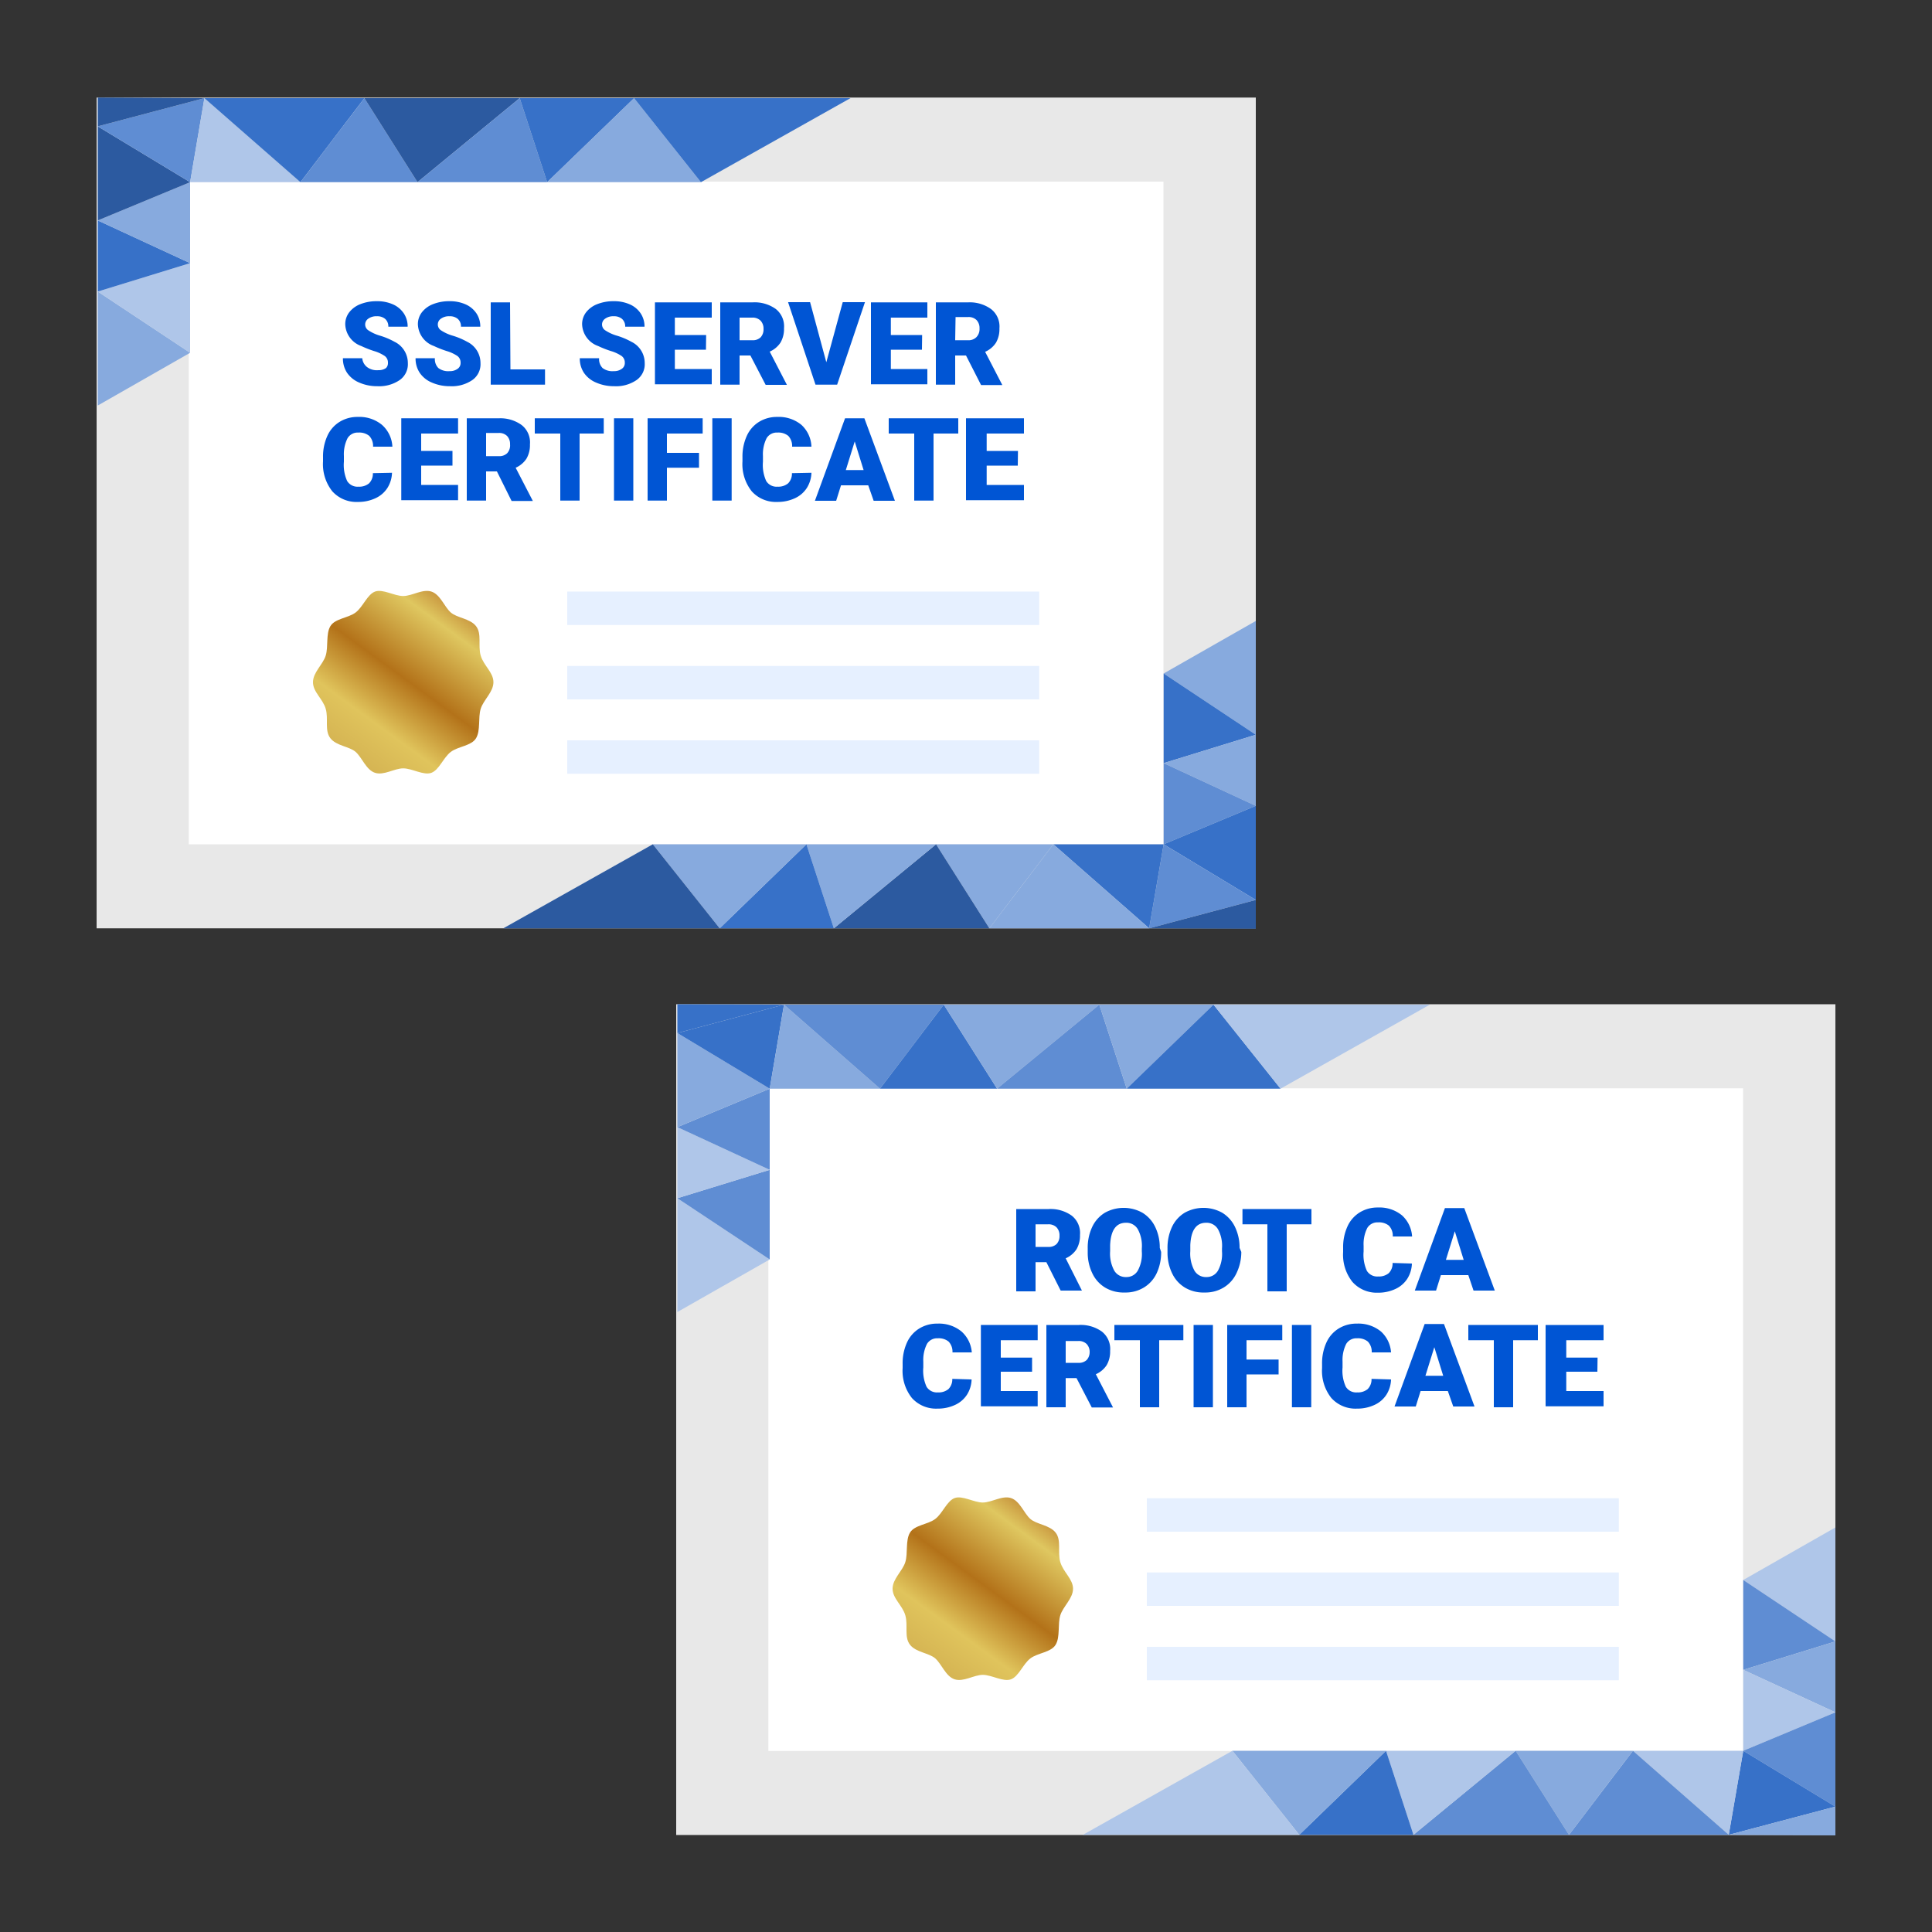 <?xml version="1.0" encoding="UTF-8" standalone="no"?>
<svg
   xmlns:dc="http://purl.org/dc/elements/1.1/"
   xmlns:cc="http://creativecommons.org/ns#"
   xmlns:rdf="http://www.w3.org/1999/02/22-rdf-syntax-ns#"
   xmlns:svg="http://www.w3.org/2000/svg"
   xmlns="http://www.w3.org/2000/svg"
   xmlns:xlink="http://www.w3.org/1999/xlink"
   xmlns:sodipodi="http://sodipodi.sourceforge.net/DTD/sodipodi-0.dtd"
   xmlns:inkscape="http://www.inkscape.org/namespaces/inkscape"
   id="레이어_1"
   data-name="레이어 1"
   viewBox="0 0 100 100"
   version="1.1"
   sodipodi:docname="tools_icon_1.svg"
   inkscape:version="1.0.1 (3bc2e813f5, 2020-09-07)">
  <rect x="0" y="0" width="100" height="100" fill="#333333" stroke="none"/>
  <sodipodi:namedview
     pagecolor="#ffffff"
     bordercolor="#666666"
     borderopacity="1"
     objecttolerance="10"
     gridtolerance="10"
     guidetolerance="10"
     inkscape:pageopacity="0"
     inkscape:pageshadow="2"
     inkscape:window-width="1920"
     inkscape:window-height="1232"
     id="namedview4667"
     showgrid="false"
     inkscape:zoom="10.08"
     inkscape:cx="50"
     inkscape:cy="50"
     inkscape:window-x="2584"
     inkscape:window-y="397"
     inkscape:window-maximized="0"
     inkscape:current-layer="레이어_1" />
  <defs
     id="defs4440">
    <style
       id="style4426">.cls-1{fill:#e8e8e8;}.cls-2{fill:#fff;}.cls-3{fill:#e54c4c;}.cls-4{fill:#d81f26;}.cls-5{fill:#e21e26;}.cls-6{fill:#da1f26;}.cls-7{fill:#e01f26;}.cls-8{fill:#c42027;}.cls-9{fill:#c72127;}.cls-10{fill:#bd2026;}.cls-11{fill:#d12027;}.cls-12{fill:#c82127;}.cls-13{fill:#b62025;}.cls-14{fill:#ba2026;}.cls-15{fill:#a81f22;}.cls-16{fill:#b82025;}.cls-17{opacity:0.3;}.cls-18{fill:url(#무제_그라디언트_2);}.cls-19{fill:url(#무제_그라디언트_2-2);}</style>
    <linearGradient
       id="무제_그라디언트_2"
       x1="23.85"
       y1="31.17"
       x2="17.82"
       y2="39.42"
       gradientUnits="userSpaceOnUse">
      <stop
         offset="0.03"
         stop-color="#c8953e"
         id="stop4428" />
      <stop
         offset="0.15"
         stop-color="#dfc760"
         id="stop4430" />
      <stop
         offset="0.48"
         stop-color="#b37219"
         id="stop4432" />
      <stop
         offset="0.75"
         stop-color="#e0c45c"
         id="stop4434" />
      <stop
         offset="1"
         stop-color="#d3b151"
         id="stop4436" />
    </linearGradient>
    <linearGradient
       id="무제_그라디언트_2-2"
       x1="53.85"
       y1="78.1"
       x2="47.82"
       y2="86.35"
       xlink:href="#무제_그라디언트_2" />
  </defs>
  <title
     id="title4442">TOOLS_ICON_1</title>
  <rect
     class="cls-1"
     x="5"
     y="5.05"
     width="60"
     height="43"
     id="rect4444" />
  <rect
     class="cls-2"
     x="9.77"
     y="9.4"
     width="50.45"
     height="34.3"
     id="rect4446" />
  <path
     class="cls-3"
     d="M20.08,18.78a.42.42,0,0,0-.16-.35,2,2,0,0,0-.56-.26,5.38,5.38,0,0,1-.66-.26,1.24,1.24,0,0,1-.83-1.12,1,1,0,0,1,.21-.63,1.34,1.34,0,0,1,.58-.42,2.27,2.27,0,0,1,.85-.15,2,2,0,0,1,.82.16,1.31,1.31,0,0,1,.57.47,1.22,1.22,0,0,1,.2.69h-1a.52.52,0,0,0-.16-.4.62.62,0,0,0-.43-.14.7.7,0,0,0-.44.12.36.36,0,0,0,0,.61,2.22,2.22,0,0,0,.62.28,3.79,3.79,0,0,1,.73.31,1.22,1.22,0,0,1,.69,1.1,1,1,0,0,1-.42.88,1.88,1.88,0,0,1-1.16.32,2.3,2.3,0,0,1-.94-.19,1.42,1.42,0,0,1-.63-.51,1.33,1.33,0,0,1-.21-.75h1A.65.65,0,0,0,19,19a.84.84,0,0,0,.58.16.66.66,0,0,0,.4-.11A.36.36,0,0,0,20.08,18.78Z"
     id="path4448"
     style="fill:#0055d4" />
  <path
     class="cls-3"
     d="M23.84,18.78a.42.42,0,0,0-.16-.35,2,2,0,0,0-.56-.26,5.38,5.38,0,0,1-.66-.26,1.24,1.24,0,0,1-.83-1.12,1,1,0,0,1,.21-.63,1.34,1.34,0,0,1,.58-.42,2.27,2.27,0,0,1,.85-.15,2,2,0,0,1,.82.16,1.31,1.31,0,0,1,.57.47,1.22,1.22,0,0,1,.2.69h-1a.52.52,0,0,0-.16-.4.62.62,0,0,0-.43-.14.7.7,0,0,0-.44.12.36.36,0,0,0,0,.61,2.22,2.22,0,0,0,.62.28,3.79,3.79,0,0,1,.73.31,1.22,1.22,0,0,1,.69,1.1,1,1,0,0,1-.42.88,1.88,1.88,0,0,1-1.16.32,2.3,2.3,0,0,1-.94-.19,1.42,1.42,0,0,1-.63-.51,1.33,1.33,0,0,1-.21-.75h1a.65.65,0,0,0,.18.51.84.84,0,0,0,.58.16.66.66,0,0,0,.4-.11A.36.36,0,0,0,23.84,18.78Z"
     id="path4450"
     style="fill:#0055d4" />
  <path
     class="cls-3"
     d="M26.42,19.12h1.79v.79H25.4V15.65h1Z"
     id="path4452"
     style="fill:#0055d4" />
  <path
     class="cls-3"
     d="M32.34,18.78a.42.42,0,0,0-.16-.35,2,2,0,0,0-.56-.26,5.38,5.38,0,0,1-.66-.26,1.24,1.24,0,0,1-.83-1.12,1,1,0,0,1,.21-.63,1.34,1.34,0,0,1,.58-.42,2.27,2.27,0,0,1,.85-.15,2,2,0,0,1,.82.16,1.31,1.31,0,0,1,.57.47,1.22,1.22,0,0,1,.2.69h-1a.52.52,0,0,0-.16-.4.62.62,0,0,0-.43-.14.7.7,0,0,0-.44.12.36.36,0,0,0,0,.61,2.22,2.22,0,0,0,.62.28,3.79,3.79,0,0,1,.73.31,1.22,1.22,0,0,1,.69,1.1,1,1,0,0,1-.42.88,1.88,1.88,0,0,1-1.16.32,2.3,2.3,0,0,1-.94-.19,1.42,1.42,0,0,1-.63-.51,1.33,1.33,0,0,1-.21-.75h1a.65.65,0,0,0,.18.51.84.84,0,0,0,.58.16.66.66,0,0,0,.4-.11A.36.36,0,0,0,32.34,18.78Z"
     id="path4454"
     style="fill:#0055d4" />
  <path
     class="cls-3"
     d="M36.54,18.1H34.93v1h1.91v.79H33.9V15.65h2.94v.79H34.93v.9h1.62Z"
     id="path4456"
     style="fill:#0055d4" />
  <path
     class="cls-3"
     d="M38.84,18.4h-.56v1.51h-1V15.65h1.68a1.88,1.88,0,0,1,1.19.34,1.14,1.14,0,0,1,.43,1,1.39,1.39,0,0,1-.18.74,1.28,1.28,0,0,1-.56.47l.89,1.72v0h-1.1Zm-.56-.79h.65a.58.58,0,0,0,.44-.15.6.6,0,0,0,.15-.43.6.6,0,0,0-.15-.43.58.58,0,0,0-.44-.16h-.65Z"
     id="path4458"
     style="fill:#0055d4" />
  <path
     class="cls-3"
     d="M42.77,18.75l.85-3.11h1.15l-1.44,4.27H42.21l-1.42-4.27h1.14Z"
     id="path4460"
     style="fill:#0055d4" />
  <path
     class="cls-3"
     d="M47.72,18.1H46.11v1H48v.79H45.08V15.65H48v.79H46.11v.9h1.62Z"
     id="path4462"
     style="fill:#0055d4" />
  <path
     class="cls-3"
     d="M50,18.4h-.56v1.51h-1V15.65h1.68A1.88,1.88,0,0,1,51.3,16a1.14,1.14,0,0,1,.43,1,1.39,1.39,0,0,1-.18.74,1.28,1.28,0,0,1-.56.47l.89,1.72v0h-1.1Zm-.56-.79h.65a.58.58,0,0,0,.44-.15A.6.6,0,0,0,50.7,17a.6.6,0,0,0-.15-.43.58.58,0,0,0-.44-.16h-.65Z"
     id="path4464"
     style="fill:#0055d4" />
  <path
     class="cls-3"
     d="M20.29,24.47a1.56,1.56,0,0,1-.24.79,1.45,1.45,0,0,1-.62.53,2.1,2.1,0,0,1-.91.19,1.68,1.68,0,0,1-1.32-.55,2.26,2.26,0,0,1-.48-1.55v-.21a2.58,2.58,0,0,1,.22-1.1,1.65,1.65,0,0,1,.63-.73,1.75,1.75,0,0,1,.95-.26,1.84,1.84,0,0,1,1.25.41,1.61,1.61,0,0,1,.54,1.13h-1a.76.76,0,0,0-.2-.56.81.81,0,0,0-.56-.17.61.61,0,0,0-.56.29,1.85,1.85,0,0,0-.19.92v.3a2,2,0,0,0,.17,1,.63.63,0,0,0,.59.29.79.79,0,0,0,.54-.17.71.71,0,0,0,.2-.53Z"
     id="path4466"
     style="fill:#0055d4" />
  <path
     class="cls-3"
     d="M23.42,24.1H21.8v1h1.91v.79H20.77V21.65h2.94v.79H21.8v.9h1.62Z"
     id="path4468"
     style="fill:#0055d4" />
  <path
     class="cls-3"
     d="M25.72,24.4h-.56v1.51h-1V21.65h1.68A1.88,1.88,0,0,1,27,22a1.14,1.14,0,0,1,.43,1,1.39,1.39,0,0,1-.18.74,1.28,1.28,0,0,1-.56.47l.89,1.72v0h-1.1Zm-.56-.79h.65a.58.58,0,0,0,.44-.15A.6.6,0,0,0,26.4,23a.6.6,0,0,0-.15-.43.58.58,0,0,0-.44-.16h-.65Z"
     id="path4470"
     style="fill:#0055d4" />
  <path
     class="cls-3"
     d="M31.25,22.44H30v3.47h-1V22.44H27.68v-.79h3.57Z"
     id="path4472"
     style="fill:#0055d4" />
  <path
     class="cls-3"
     d="M32.78,25.91h-1V21.65h1Z"
     id="path4474"
     style="fill:#0055d4" />
  <path
     class="cls-3"
     d="M36.18,24.21H34.52v1.7h-1V21.65h2.85v.79H34.52v1h1.66Z"
     id="path4476"
     style="fill:#0055d4" />
  <path
     class="cls-3"
     d="M37.87,25.91h-1V21.65h1Z"
     id="path4478"
     style="fill:#0055d4" />
  <path
     class="cls-3"
     d="M42,24.47a1.56,1.56,0,0,1-.24.79,1.45,1.45,0,0,1-.62.53,2.1,2.1,0,0,1-.91.19,1.68,1.68,0,0,1-1.32-.55,2.26,2.26,0,0,1-.48-1.55v-.21a2.58,2.58,0,0,1,.22-1.1,1.65,1.65,0,0,1,.63-.73,1.75,1.75,0,0,1,.95-.26,1.84,1.84,0,0,1,1.25.41A1.61,1.61,0,0,1,42,23.12H41a.76.76,0,0,0-.2-.56.81.81,0,0,0-.56-.17.61.61,0,0,0-.56.29,1.85,1.85,0,0,0-.19.92v.3a2,2,0,0,0,.17,1,.63.63,0,0,0,.59.29.79.79,0,0,0,.54-.17.71.71,0,0,0,.2-.53Z"
     id="path4480"
     style="fill:#0055d4" />
  <path
     class="cls-3"
     d="M44.94,25.12H43.53l-.25.8h-1.1l1.56-4.27h1l1.58,4.27h-1.1Zm-1.16-.79h.92l-.46-1.48Z"
     id="path4482"
     style="fill:#0055d4" />
  <path
     class="cls-3"
     d="M49.6,22.44H48.32v3.47h-1V22.44H46v-.79H49.6Z"
     id="path4484"
     style="fill:#0055d4" />
  <path
     class="cls-3"
     d="M52.68,24.1H51.07v1H53v.79H50V21.65H53v.79H51.07v.9h1.62Z"
     id="path4486"
     style="fill:#0055d4" />
  <polygon
     class="cls-4"
     points="65 32.14 60.23 34.86 65 38.03 65 32.14"
     id="polygon4488"
     style="fill:#87aade" />
  <polygon
     class="cls-5"
     points="60.23 34.86 60.23 39.5 65 38.03 60.23 34.86"
     id="polygon4490"
     style="fill:#3771c8" />
  <polygon
     class="cls-6"
     points="65 38.03 65 41.71 60.23 39.5 65 38.03"
     id="polygon4492"
     style="fill:#87aade" />
  <polygon
     class="cls-7"
     points="65 41.71 60.23 43.7 60.23 39.5 65 41.71"
     id="polygon4494"
     style="fill:#5f8dd3" />
  <polygon
     class="cls-8"
     points="65 41.71 65 46.58 60.23 43.7 65 41.71"
     id="polygon4496"
     style="fill:#3771c8" />
  <polygon
     class="cls-9"
     points="65 46.58 59.48 48.05 60.23 43.7 65 46.58"
     id="polygon4498"
     style="fill:#5f8dd3" />
  <polygon
     class="cls-10"
     points="65 46.58 65 48.07 59.48 48.05 65 46.58"
     id="polygon4500"
     style="fill:#2c5aa0" />
  <polygon
     class="cls-11"
     points="59.48 48.05 54.52 43.7 60.23 43.7 59.48 48.05"
     id="polygon4502"
     style="fill:#3771c8" />
  <polygon
     class="cls-9"
     points="54.52 43.7 51.21 48.05 59.48 48.05 54.52 43.7"
     id="polygon4504"
     style="fill:#87aade" />
  <polygon
     class="cls-12"
     points="51.21 48.05 48.45 43.7 54.52 43.7 51.21 48.05"
     id="polygon4506"
     style="fill:#87aade" />
  <polygon
     class="cls-13"
     points="48.45 43.7 43.16 48.05 51.21 48.05 48.45 43.7"
     id="polygon4508"
     style="fill:#2c5aa0" />
  <polygon
     class="cls-14"
     points="41.74 43.7 43.16 48.05 48.45 43.7 41.74 43.7"
     id="polygon4510"
     style="fill:#87aade" />
  <polygon
     class="cls-15"
     points="41.74 43.7 37.25 48.05 43.16 48.05 41.74 43.7"
     id="polygon4512"
     style="fill:#3771c8" />
  <polygon
     class="cls-16"
     points="41.74 43.7 33.79 43.7 37.25 48.05 41.74 43.7"
     id="polygon4514"
     style="fill:#87aade" />
  <polygon
     class="cls-10"
     points="33.79 43.7 26.05 48.05 37.25 48.05 33.79 43.7"
     id="polygon4516"
     style="fill:#2c5aa0" />
  <polygon
     class="cls-4"
     points="5.06 20.99 9.84 18.26 5.06 15.09 5.06 20.99"
     id="polygon4518"
     style="fill:#87aade" />
  <polygon
     class="cls-5"
     points="9.84 18.26 9.84 13.62 5.06 15.09 9.84 18.26"
     id="polygon4520"
     style="fill:#afc6e9" />
  <polygon
     class="cls-6"
     points="5.06 15.09 5.06 11.41 9.84 13.62 5.06 15.09"
     id="polygon4522"
     style="fill:#3771c8" />
  <polygon
     class="cls-7"
     points="5.06 11.41 9.84 9.43 9.84 13.62 5.06 11.41"
     id="polygon4524"
     style="fill:#87aade" />
  <polygon
     class="cls-8"
     points="5.06 11.41 5.06 6.54 9.84 9.43 5.06 11.41"
     id="polygon4526"
     style="fill:#2c5aa0" />
  <polygon
     class="cls-9"
     points="5.06 6.54 10.58 5.08 9.84 9.43 5.06 6.54"
     id="polygon4528"
     style="fill:#5f8dd3" />
  <polygon
     class="cls-10"
     points="5.06 6.54 5.06 5.05 10.58 5.08 5.06 6.54"
     id="polygon4530"
     style="fill:#2c5aa0" />
  <polygon
     class="cls-11"
     points="10.58 5.08 15.55 9.43 9.84 9.43 10.58 5.08"
     id="polygon4532"
     style="fill:#afc6e9" />
  <polygon
     class="cls-9"
     points="15.55 9.43 18.86 5.08 10.58 5.08 15.55 9.43"
     id="polygon4534"
     style="fill:#3771c8" />
  <polygon
     class="cls-12"
     points="18.86 5.08 21.61 9.43 15.55 9.43 18.86 5.08"
     id="polygon4536"
     style="fill:#5f8dd3" />
  <polygon
     class="cls-13"
     points="21.61 9.43 26.9 5.08 18.86 5.08 21.61 9.43"
     id="polygon4538"
     style="fill:#2c5aa0" />
  <polygon
     class="cls-14"
     points="28.32 9.43 26.9 5.08 21.61 9.43 28.32 9.43"
     id="polygon4540"
     style="fill:#5f8dd3" />
  <polygon
     class="cls-15"
     points="28.32 9.43 32.82 5.08 26.9 5.08 28.32 9.43"
     id="polygon4542"
     style="fill:#3771c8" />
  <polygon
     class="cls-16"
     points="28.32 9.43 36.28 9.43 32.82 5.08 28.32 9.43"
     id="polygon4544"
     style="fill:#87aade" />
  <polygon
     class="cls-10"
     points="36.28 9.43 44.02 5.08 32.82 5.08 36.28 9.43"
     id="polygon4546"
     style="fill:#3771c8" />
  <g
     class="cls-17"
     id="g4554">
    <rect
       class="cls-3"
       x="29.36"
       y="30.62"
       width="24.43"
       height="1.73"
       id="rect4548"
       style="fill:#aaccff" />
    <rect
       class="cls-3"
       x="29.36"
       y="38.32"
       width="24.43"
       height="1.73"
       id="rect4550"
       style="fill:#aaccff" />
    <rect
       class="cls-3"
       x="29.36"
       y="34.47"
       width="24.43"
       height="1.73"
       id="rect4552"
       style="fill:#aaccff" />
  </g>
  <path
     class="cls-18"
     d="M25.54,35.31c0,.51-.52.92-.66,1.38s0,1.12-.24,1.52-.93.42-1.31.71-.6.93-1,1.08-1-.23-1.46-.23-1,.38-1.46.23-.67-.79-1-1.08-1-.31-1.31-.71-.09-1-.24-1.52-.66-.87-.66-1.38.52-.92.66-1.38,0-1.12.24-1.52.93-.42,1.31-.71.6-.93,1-1.08,1,.23,1.46.23,1-.38,1.46-.23.67.79,1,1.08,1,.31,1.31.71.09,1,.24,1.52S25.54,34.8,25.54,35.31Z"
     id="path4556" />
  <rect
     class="cls-1"
     x="35"
     y="51.98"
     width="60"
     height="43"
     id="rect4558" />
  <rect
     class="cls-2"
     x="39.77"
     y="56.33"
     width="50.45"
     height="34.3"
     id="rect4560" />
  <path
     class="cls-3"
     d="M54.16,65.33h-.56v1.51h-1V62.58h1.68a1.88,1.88,0,0,1,1.19.34,1.14,1.14,0,0,1,.43,1,1.39,1.39,0,0,1-.18.74,1.28,1.28,0,0,1-.56.47L56,66.8v0h-1.1Zm-.56-.79h.65a.58.58,0,0,0,.44-.15.6.6,0,0,0,.15-.43.6.6,0,0,0-.15-.43.58.58,0,0,0-.44-.16h-.65Z"
     id="path4562"
     style="fill:#0055d4" />
  <path
     class="cls-3"
     d="M60.1,64.8a2.52,2.52,0,0,1-.23,1.1,1.71,1.71,0,0,1-.66.74,1.83,1.83,0,0,1-1,.26,1.86,1.86,0,0,1-1-.25,1.71,1.71,0,0,1-.66-.72,2.44,2.44,0,0,1-.25-1.07v-.24a2.53,2.53,0,0,1,.23-1.11,1.71,1.71,0,0,1,.66-.74,2,2,0,0,1,1.94,0,1.74,1.74,0,0,1,.66.73,2.45,2.45,0,0,1,.24,1.09Zm-1-.18a1.79,1.79,0,0,0-.21-1,.68.68,0,0,0-.61-.33q-.77,0-.82,1.16v.31a1.84,1.84,0,0,0,.21,1,.68.68,0,0,0,.62.34.67.67,0,0,0,.6-.33,1.79,1.79,0,0,0,.21-1Z"
     id="path4564"
     style="fill:#0055d4" />
  <path
     class="cls-3"
     d="M64.25,64.8A2.52,2.52,0,0,1,64,65.9a1.71,1.71,0,0,1-.66.74,1.83,1.83,0,0,1-1,.26,1.86,1.86,0,0,1-1-.25,1.71,1.71,0,0,1-.66-.72,2.44,2.44,0,0,1-.25-1.07v-.24a2.53,2.53,0,0,1,.23-1.11,1.71,1.71,0,0,1,.66-.74,2,2,0,0,1,1.94,0,1.74,1.74,0,0,1,.66.73,2.45,2.45,0,0,1,.24,1.09Zm-1-.18a1.79,1.79,0,0,0-.21-1,.68.68,0,0,0-.61-.33q-.77,0-.82,1.16v.31a1.84,1.84,0,0,0,.21,1,.68.68,0,0,0,.62.34.67.67,0,0,0,.6-.33,1.79,1.79,0,0,0,.21-1Z"
     id="path4566"
     style="fill:#0055d4" />
  <path
     class="cls-3"
     d="M67.88,63.37H66.6v3.47h-1V63.37H64.31v-.79h3.57Z"
     id="path4568"
     style="fill:#0055d4" />
  <path
     class="cls-3"
     d="M73.08,65.4a1.56,1.56,0,0,1-.24.79,1.45,1.45,0,0,1-.62.53,2.1,2.1,0,0,1-.91.19A1.68,1.68,0,0,1,70,66.35a2.26,2.26,0,0,1-.48-1.55v-.21a2.58,2.58,0,0,1,.22-1.1,1.65,1.65,0,0,1,.63-.73,1.75,1.75,0,0,1,.95-.26,1.84,1.84,0,0,1,1.25.41A1.61,1.61,0,0,1,73.09,64h-1a.76.76,0,0,0-.2-.56.81.81,0,0,0-.56-.17.61.61,0,0,0-.56.29,1.85,1.85,0,0,0-.19.92v.3a2,2,0,0,0,.17,1,.63.63,0,0,0,.59.29.79.79,0,0,0,.54-.17.71.71,0,0,0,.2-.53Z"
     id="path4570"
     style="fill:#0055d4" />
  <path
     class="cls-3"
     d="M76,66H74.58l-.25.8h-1.1l1.56-4.27h1l1.58,4.27h-1.1Zm-1.16-.79h.92l-.46-1.48Z"
     id="path4572"
     style="fill:#0055d4" />
  <path
     class="cls-3"
     d="M50.29,71.4a1.56,1.56,0,0,1-.24.79,1.45,1.45,0,0,1-.62.53,2.1,2.1,0,0,1-.91.19,1.68,1.68,0,0,1-1.32-.55,2.26,2.26,0,0,1-.48-1.55v-.21a2.58,2.58,0,0,1,.22-1.1,1.65,1.65,0,0,1,.63-.73,1.75,1.75,0,0,1,.95-.26,1.84,1.84,0,0,1,1.25.41A1.61,1.61,0,0,1,50.3,70h-1a.76.76,0,0,0-.2-.56.81.81,0,0,0-.56-.17.61.61,0,0,0-.56.29,1.85,1.85,0,0,0-.19.92v.3a2,2,0,0,0,.17,1,.63.63,0,0,0,.59.29.79.79,0,0,0,.54-.17.71.71,0,0,0,.2-.53Z"
     id="path4574"
     style="fill:#0055d4" />
  <path
     class="cls-3"
     d="M53.42,71H51.8v1h1.91v.79H50.77V68.58h2.94v.79H51.8v.9h1.62Z"
     id="path4576"
     style="fill:#0055d4" />
  <path
     class="cls-3"
     d="M55.72,71.33h-.56v1.51h-1V68.58h1.68a1.88,1.88,0,0,1,1.19.34,1.14,1.14,0,0,1,.43,1,1.39,1.39,0,0,1-.18.74,1.28,1.28,0,0,1-.56.47l.89,1.72v0h-1.1Zm-.56-.79h.65a.58.58,0,0,0,.44-.15A.6.6,0,0,0,56.4,70a.6.6,0,0,0-.15-.43.58.58,0,0,0-.44-.16h-.65Z"
     id="path4578"
     style="fill:#0055d4" />
  <path
     class="cls-3"
     d="M61.25,69.37H60v3.47h-1V69.37H57.68v-.79h3.57Z"
     id="path4580"
     style="fill:#0055d4" />
  <path
     class="cls-3"
     d="M62.78,72.84h-1V68.58h1Z"
     id="path4582"
     style="fill:#0055d4" />
  <path
     class="cls-3"
     d="M66.18,71.14H64.52v1.7h-1V68.58h2.85v.79H64.52v1h1.66Z"
     id="path4584"
     style="fill:#0055d4" />
  <path
     class="cls-3"
     d="M67.87,72.84h-1V68.58h1Z"
     id="path4586"
     style="fill:#0055d4" />
  <path
     class="cls-3"
     d="M72,71.4a1.56,1.56,0,0,1-.24.79,1.45,1.45,0,0,1-.62.53,2.1,2.1,0,0,1-.91.19,1.68,1.68,0,0,1-1.32-.55,2.26,2.26,0,0,1-.48-1.55v-.21a2.58,2.58,0,0,1,.22-1.1,1.65,1.65,0,0,1,.63-.73,1.75,1.75,0,0,1,.95-.26,1.84,1.84,0,0,1,1.25.41A1.61,1.61,0,0,1,72,70H71a.76.76,0,0,0-.2-.56.81.81,0,0,0-.56-.17.61.61,0,0,0-.56.29,1.85,1.85,0,0,0-.19.92v.3a2,2,0,0,0,.17,1,.63.63,0,0,0,.59.29.79.79,0,0,0,.54-.17.71.71,0,0,0,.2-.53Z"
     id="path4588"
     style="fill:#0055d4" />
  <path
     class="cls-3"
     d="M74.94,72H73.53l-.25.8h-1.1l1.56-4.27h1l1.58,4.27h-1.1Zm-1.16-.79h.92l-.46-1.48Z"
     id="path4590"
     style="fill:#0055d4" />
  <path
     class="cls-3"
     d="M79.6,69.37H78.32v3.47h-1V69.37H76v-.79H79.6Z"
     id="path4592"
     style="fill:#0055d4" />
  <path
     class="cls-3"
     d="M82.68,71H81.07v1H83v.79H80V68.58H83v.79H81.07v.9h1.62Z"
     id="path4594"
     style="fill:#0055d4" />
  <polygon
     class="cls-4"
     points="95 79.06 90.23 81.78 95 84.96 95 79.06"
     id="polygon4596"
     style="fill:#afc6e9" />
  <polygon
     class="cls-5"
     points="90.23 81.78 90.23 86.43 95 84.96 90.23 81.78"
     id="polygon4598"
     style="fill:#5f8dd3" />
  <polygon
     class="cls-6"
     points="95 84.96 95 88.63 90.23 86.43 95 84.96"
     id="polygon4600"
     style="fill:#87aade" />
  <polygon
     class="cls-7"
     points="95 88.63 90.23 90.62 90.23 86.43 95 88.63"
     id="polygon4602"
     style="fill:#afc6e9" />
  <polygon
     class="cls-8"
     points="95 88.63 95 93.51 90.23 90.62 95 88.63"
     id="polygon4604"
     style="fill:#5f8dd3" />
  <polygon
     class="cls-9"
     points="95 93.51 89.48 94.97 90.23 90.62 95 93.51"
     id="polygon4606"
     style="fill:#3771c8" />
  <polygon
     class="cls-10"
     points="95 93.51 95 95 89.48 94.97 95 93.51"
     id="polygon4608"
     style="fill:#87aade" />
  <polygon
     class="cls-11"
     points="89.48 94.97 84.52 90.62 90.23 90.62 89.48 94.97"
     id="polygon4610"
     style="fill:#afc6e9" />
  <polygon
     class="cls-9"
     points="84.52 90.62 81.21 94.97 89.48 94.97 84.52 90.62"
     id="polygon4612"
     style="fill:#5f8dd3" />
  <polygon
     class="cls-12"
     points="81.21 94.97 78.45 90.62 84.52 90.62 81.21 94.97"
     id="polygon4614"
     style="fill:#87aade" />
  <polygon
     class="cls-13"
     points="78.45 90.62 73.16 94.97 81.21 94.97 78.45 90.62"
     id="polygon4616"
     style="fill:#5f8dd3" />
  <polygon
     class="cls-14"
     points="71.74 90.62 73.16 94.97 78.45 90.62 71.74 90.62"
     id="polygon4618"
     style="fill:#afc6e9" />
  <polygon
     class="cls-15"
     points="71.74 90.62 67.25 94.97 73.16 94.97 71.74 90.62"
     id="polygon4620"
     style="fill:#3771c8" />
  <polygon
     class="cls-16"
     points="71.74 90.62 63.79 90.62 67.25 94.97 71.74 90.62"
     id="polygon4622"
     style="fill:#87aade" />
  <polygon
     class="cls-10"
     points="63.79 90.62 56.05 94.97 67.25 94.97 63.79 90.62"
     id="polygon4624"
     style="fill:#afc6e9" />
  <polygon
     class="cls-4"
     points="35.06 67.91 39.84 65.19 35.06 62.02 35.06 67.91"
     id="polygon4626"
     style="fill:#afc6e9" />
  <polygon
     class="cls-5"
     points="39.84 65.19 39.84 60.55 35.06 62.02 39.84 65.19"
     id="polygon4628"
     style="fill:#5f8dd3" />
  <polygon
     class="cls-6"
     points="35.06 62.02 35.06 58.34 39.84 60.55 35.06 62.02"
     id="polygon4630"
     style="fill:#afc6e9" />
  <polygon
     class="cls-7"
     points="35.06 58.34 39.84 56.35 39.84 60.55 35.06 58.34"
     id="polygon4632"
     style="fill:#5f8dd3" />
  <polygon
     class="cls-8"
     points="35.06 58.34 35.06 53.47 39.84 56.35 35.06 58.34"
     id="polygon4634"
     style="fill:#87aade" />
  <polygon
     class="cls-9"
     points="35.06 53.47 40.58 52 39.84 56.35 35.06 53.47"
     id="polygon4636"
     style="fill:#3771c8" />
  <polygon
     class="cls-10"
     points="35.06 53.47 35.06 51.98 40.58 52 35.06 53.47"
     id="polygon4638"
     style="fill:#3771c8" />
  <polygon
     class="cls-11"
     points="40.58 52 45.55 56.35 39.84 56.35 40.58 52"
     id="polygon4640"
     style="fill:#87aade" />
  <polygon
     class="cls-9"
     points="45.55 56.35 48.85 52 40.58 52 45.55 56.35"
     id="polygon4642"
     style="fill:#5f8dd3" />
  <polygon
     class="cls-12"
     points="48.85 52 51.61 56.35 45.55 56.35 48.85 52"
     id="polygon4644"
     style="fill:#3771c8" />
  <polygon
     class="cls-13"
     points="51.61 56.35 56.9 52 48.85 52 51.61 56.35"
     id="polygon4646"
     style="fill:#87aade" />
  <polygon
     class="cls-14"
     points="58.32 56.35 56.9 52 51.61 56.35 58.32 56.35"
     id="polygon4648"
     style="fill:#5f8dd3" />
  <polygon
     class="cls-15"
     points="58.32 56.35 62.81 52 56.9 52 58.32 56.35"
     id="polygon4650"
     style="fill:#87aade" />
  <polygon
     class="cls-16"
     points="58.32 56.35 66.28 56.35 62.81 52 58.32 56.35"
     id="polygon4652"
     style="fill:#3771c8" />
  <polygon
     class="cls-10"
     points="66.28 56.35 74.01 52 62.81 52 66.28 56.35"
     id="polygon4654"
     style="fill:#afc6e9" />
  <g
     class="cls-17"
     id="g4662">
    <rect
       class="cls-3"
       x="59.36"
       y="77.55"
       width="24.43"
       height="1.73"
       id="rect4656"
       style="fill:#aaccff" />
    <rect
       class="cls-3"
       x="59.36"
       y="85.24"
       width="24.43"
       height="1.73"
       id="rect4658"
       style="fill:#aaccff" />
    <rect
       class="cls-3"
       x="59.36"
       y="81.39"
       width="24.43"
       height="1.73"
       id="rect4660"
       style="fill:#aaccff" />
  </g>
  <path
     class="cls-19"
     d="M55.54,82.23c0,.51-.52.92-.66,1.38s0,1.12-.24,1.52-.93.42-1.31.71-.6.93-1,1.08-1-.23-1.46-.23-1,.38-1.46.23-.67-.79-1-1.08-1-.31-1.31-.71-.09-1-.24-1.52-.66-.87-.66-1.38.52-.92.66-1.38,0-1.12.24-1.52.93-.42,1.31-.71.6-.93,1-1.08,1,.23,1.46.23,1-.38,1.46-.23.67.79,1,1.08,1,.31,1.31.71.09,1,.24,1.52S55.54,81.73,55.54,82.23Z"
     id="path4664" />
</svg>
